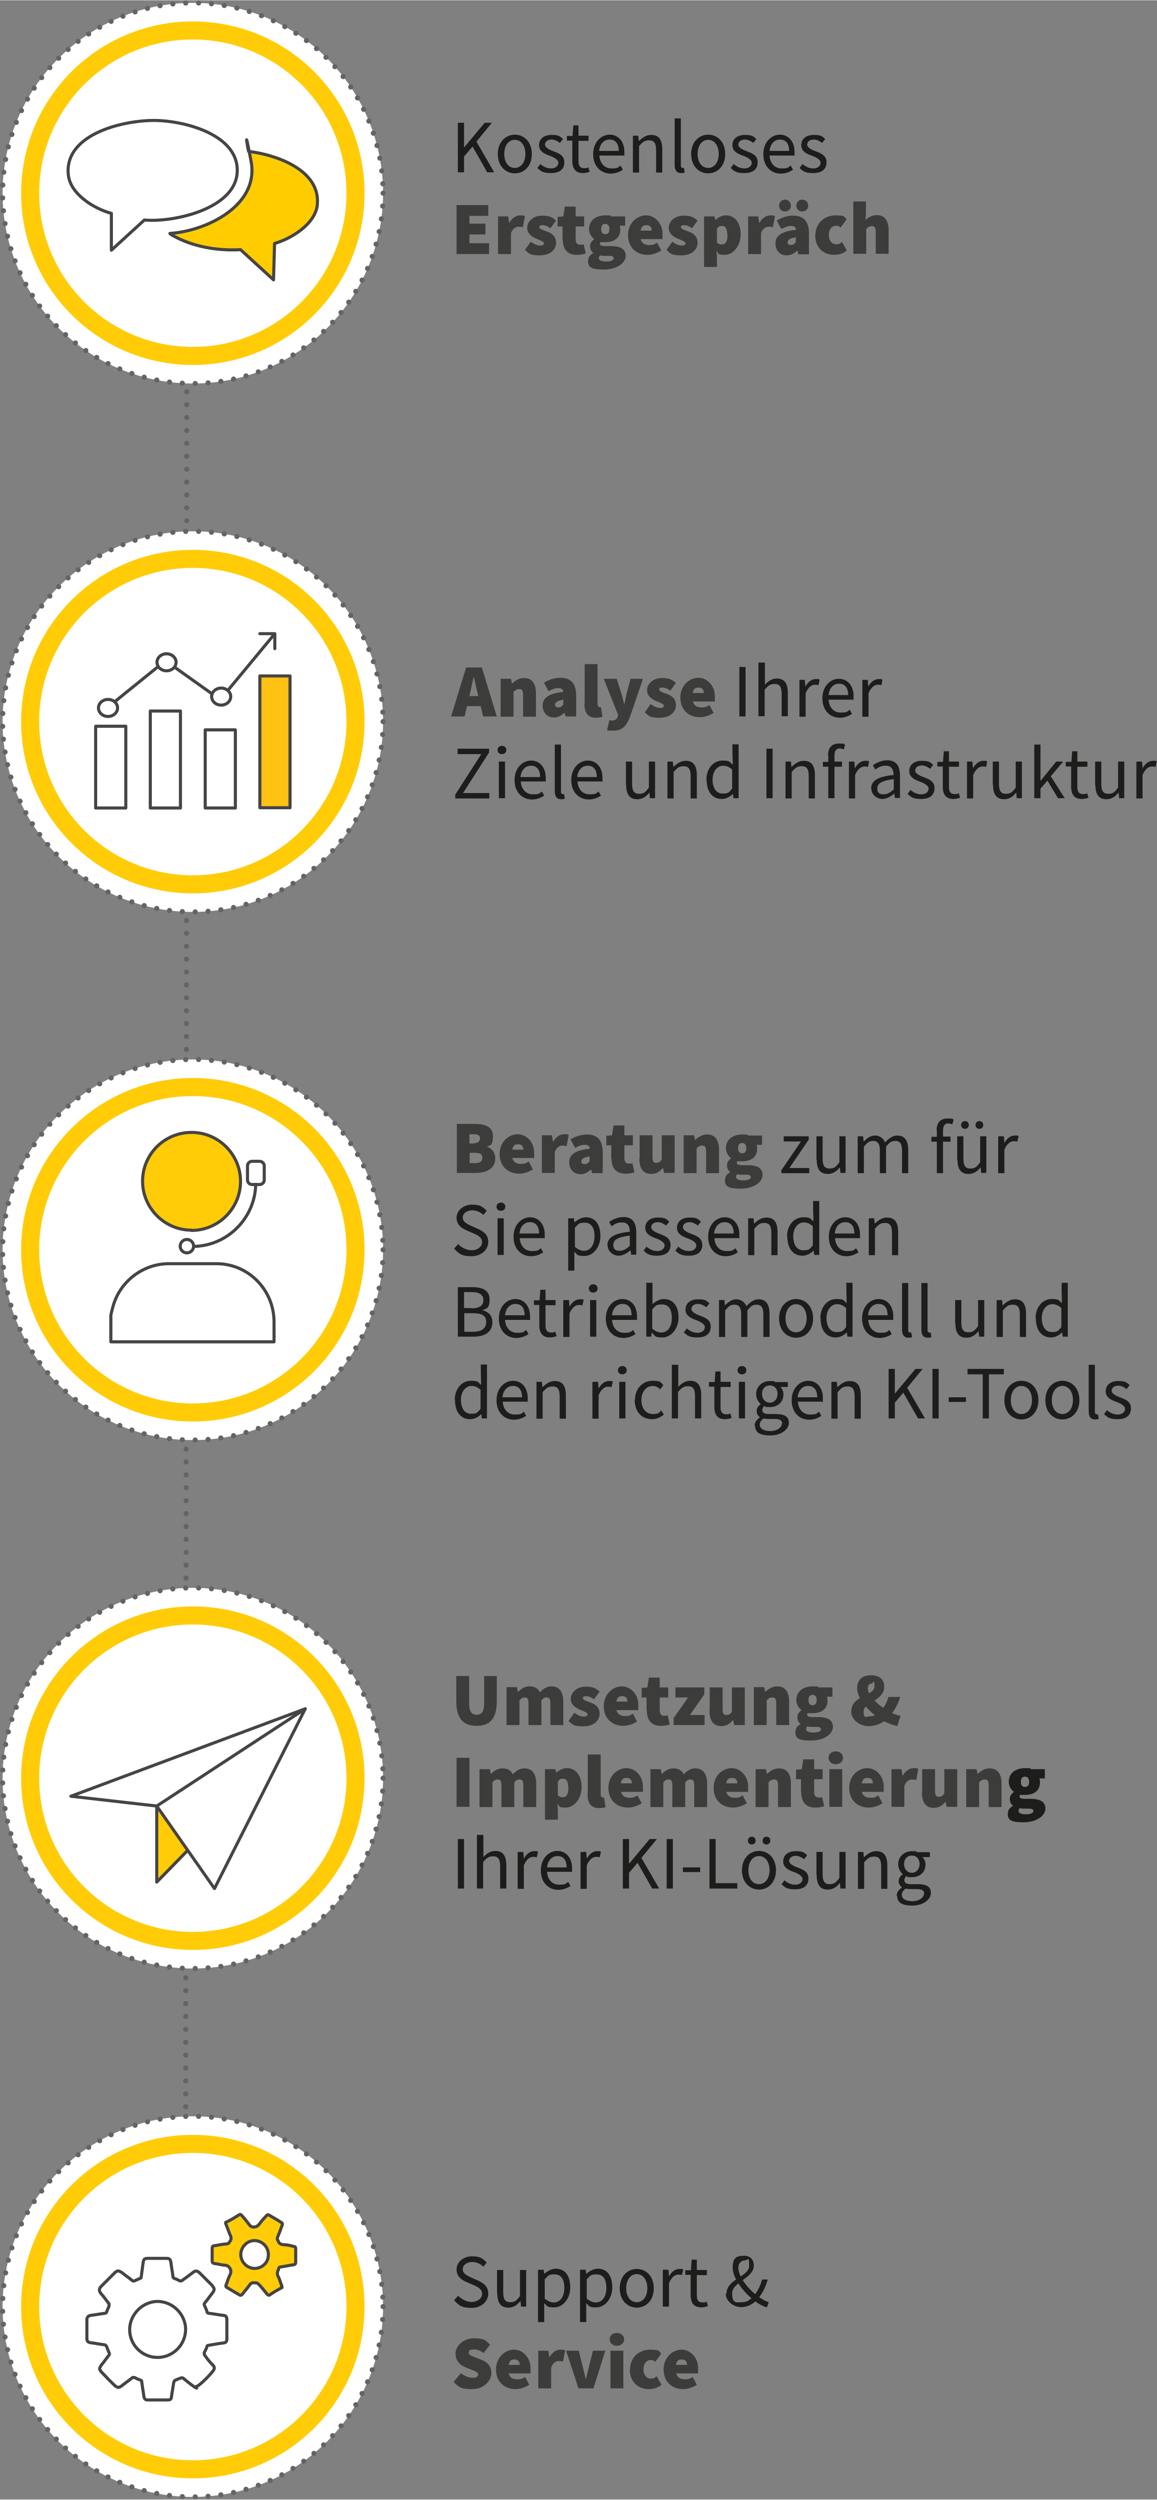 <?xml version="1.0" encoding="UTF-8"?>
<svg xmlns="http://www.w3.org/2000/svg" id="Ebene_1" width="158.3mm" height="341.9mm" version="1.1" viewBox="0 0 448.8 969.1">
  <rect x="0" y="0" width="448.8" height="969.1" fill="#808080" stroke="none"/>
  <line x1="72.5" y1="71.8" x2="72" y2="903.2" fill="none" stroke="#656464" stroke-dasharray="0 5" stroke-linecap="round" stroke-linejoin="round" stroke-width="2"></line>
  <g>
    <path d="M177.6,47.5h2.4v9.6h0l8-9.6h2.8l-6,7.3,6.9,11.9h-2.7l-5.7-10-3.3,3.9v6.1h-2.4v-19.2Z" fill="#1d1d1b"></path>
    <path d="M193.1,59.6c0-4.7,3.1-7.5,6.6-7.5s6.6,2.7,6.6,7.5-3.1,7.5-6.6,7.5-6.6-2.7-6.6-7.5ZM203.8,59.6c0-3.3-1.7-5.5-4.1-5.5s-4.1,2.2-4.1,5.5,1.7,5.4,4.1,5.4,4.1-2.2,4.1-5.4Z" fill="#1d1d1b"></path>
    <path d="M208.4,65.1l1.2-1.6c1.2,1,2.5,1.7,4.2,1.7s2.8-1,2.8-2.2-1.7-2.1-3.3-2.7c-2-.7-4.2-1.7-4.2-4.1s1.8-4,4.9-4,3.3.7,4.4,1.6l-1.2,1.5c-1-.7-2-1.3-3.2-1.3-1.8,0-2.6,1-2.6,2s1.5,1.9,3.2,2.5c2.1.8,4.3,1.6,4.3,4.3s-1.8,4.2-5.2,4.2-4-.9-5.3-2Z" fill="#1d1d1b"></path>
    <path d="M222,62.3v-7.9h-2.1v-1.8h2.2c0-.1.3-4.1.3-4.1h2v4h3.9v2h-3.9v7.9c0,1.7.6,2.7,2.2,2.7s1.2-.2,1.6-.4l.5,1.8c-.8.3-1.8.5-2.6.5-3,0-4.1-1.9-4.1-4.8Z" fill="#1d1d1b"></path>
    <path d="M230.1,59.6c0-4.6,3.1-7.5,6.4-7.5s5.7,2.6,5.7,6.7,0,1-.1,1.4h-9.6c.2,3,2,5,4.7,5s2.5-.4,3.5-1.1l.9,1.6c-1.2.8-2.8,1.5-4.7,1.5-3.8,0-6.8-2.8-6.8-7.5ZM240,58.4c0-2.9-1.3-4.4-3.5-4.4s-3.8,1.6-4.1,4.4h7.6Z" fill="#1d1d1b"></path>
    <path d="M245.6,52.5h2l.2,2.1h0c1.4-1.3,2.8-2.4,4.8-2.4,3,0,4.3,1.9,4.3,5.6v9h-2.4v-8.7c0-2.7-.8-3.8-2.7-3.8s-2.5.7-3.9,2.2v10.3h-2.4v-14.2Z" fill="#1d1d1b"></path>
    <path d="M261.7,63.8v-18h2.4v18.2c0,.7.3,1,.7,1s.3,0,.5,0l.3,1.8c-.3.1-.8.2-1.4.2-1.8,0-2.5-1.2-2.5-3.2Z" fill="#1d1d1b"></path>
    <path d="M268.1,59.6c0-4.7,3.1-7.5,6.6-7.5s6.6,2.7,6.6,7.5-3.1,7.5-6.6,7.5-6.6-2.7-6.6-7.5ZM278.8,59.6c0-3.3-1.7-5.5-4.1-5.5s-4.1,2.2-4.1,5.5,1.7,5.4,4.1,5.4,4.1-2.2,4.1-5.4Z" fill="#1d1d1b"></path>
    <path d="M283.4,65.1l1.2-1.6c1.2,1,2.5,1.7,4.2,1.7s2.8-1,2.8-2.2-1.7-2.1-3.3-2.7c-2-.7-4.2-1.7-4.2-4.1s1.8-4,4.9-4,3.3.7,4.4,1.6l-1.2,1.5c-1-.7-2-1.3-3.2-1.3-1.8,0-2.6,1-2.6,2s1.5,1.9,3.2,2.5c2.1.8,4.3,1.6,4.3,4.3s-1.8,4.2-5.2,4.2-4-.9-5.3-2Z" fill="#1d1d1b"></path>
    <path d="M296.1,59.6c0-4.6,3.1-7.5,6.4-7.5s5.7,2.6,5.7,6.7,0,1-.1,1.4h-9.6c.2,3,2,5,4.7,5s2.5-.4,3.5-1.1l.9,1.6c-1.2.8-2.8,1.5-4.7,1.5-3.8,0-6.8-2.8-6.8-7.5ZM306.1,58.4c0-2.9-1.3-4.4-3.5-4.4s-3.8,1.6-4.1,4.4h7.6Z" fill="#1d1d1b"></path>
    <path d="M310.1,65.1l1.2-1.6c1.2,1,2.5,1.7,4.2,1.7s2.8-1,2.8-2.2-1.7-2.1-3.3-2.7c-2-.7-4.2-1.7-4.2-4.1s1.8-4,4.9-4,3.3.7,4.4,1.6l-1.2,1.5c-1-.7-2-1.3-3.2-1.3-1.8,0-2.6,1-2.6,2s1.5,1.9,3.2,2.5c2.1.8,4.3,1.6,4.3,4.3s-1.8,4.2-5.2,4.2-4-.9-5.3-2Z" fill="#1d1d1b"></path>
    <path d="M177.1,79.4h12.3v4.2h-7.3v3h6.2v4.2h-6.2v3.4h7.6v4.2h-12.6v-19Z" fill="#3c3c3b"></path>
    <path d="M193,83.8h4.1l.4,2.5h.1c1.1-2,2.7-2.9,4.2-2.9s1.4.1,1.8.3l-.8,4.3c-.5-.1-1-.2-1.6-.2-1.1,0-2.3.6-3,2.5v8.1h-5v-14.6Z" fill="#3c3c3b"></path>
    <path d="M203.7,96.7l2.2-3.1c1.3,1,2.5,1.5,3.6,1.5s1.5-.3,1.5-.9-1.3-1.1-2.8-1.7c-1.7-.7-3.7-1.9-3.7-4.3s2.3-4.7,5.8-4.7,4.1,1,5.4,1.9l-2.2,3c-1.1-.8-2.1-1.2-3-1.2s-1.3.2-1.3.8,1.3,1.1,2.8,1.6c1.8.6,3.7,1.8,3.7,4.4s-2.2,4.9-6.3,4.9-4.2-.8-5.7-2Z" fill="#3c3c3b"></path>
    <path d="M218.2,92.8v-5.1h-1.9v-3.7l2.2-.2.6-3.8h4.2v3.8h3.3v3.9h-3.3v5c0,1.6.8,2.1,1.8,2.1s.9-.1,1.3-.2l.8,3.6c-.8.2-1.8.5-3.5.5-3.8,0-5.4-2.4-5.4-6Z" fill="#3c3c3b"></path>
    <path d="M228.2,100.8c0-1.2.7-2.1,2-2.8h0c-.8-.6-1.3-1.4-1.3-2.6s.6-2,1.6-2.8h0c-1.1-.8-2-2.2-2-3.9,0-3.6,3-5.3,6.3-5.3s1.6.1,2.3.4h5.4v3.6h-2.1c.1.4.2.9.2,1.5,0,3.5-2.6,4.9-5.9,4.9s-1,0-1.6-.2c-.3.3-.4.4-.4.8,0,.6.6.9,2,.9h2.2c3.7,0,5.8,1.1,5.8,3.8s-3.3,5.3-8.5,5.3-6.1-1-6.1-3.6ZM238,100c0-.8-.7-.9-2-.9h-1.1c-1.2,0-1.7,0-2.1-.2-.4.4-.5.6-.5,1.1,0,.9,1.2,1.3,2.9,1.3s2.9-.5,2.9-1.3ZM236.4,88.7c0-1.3-.6-2-1.6-2s-1.6.6-1.6,2,.6,2,1.6,2,1.6-.6,1.6-2Z" fill="#3c3c3b"></path>
    <path d="M243.6,91.1c0-4.7,3.5-7.7,7-7.7s6.4,3.2,6.4,7.1-.1,1.8-.2,2.1h-8.3c.5,1.8,1.8,2.3,3.4,2.3s1.9-.3,3-.9l1.6,3c-1.6,1.1-3.7,1.7-5.3,1.7-4.3,0-7.6-2.8-7.6-7.7ZM252.8,89.3c0-1.1-.5-2.1-2-2.1s-2,.6-2.3,2.1h4.3Z" fill="#3c3c3b"></path>
    <path d="M258.6,96.7l2.2-3.1c1.3,1,2.5,1.5,3.6,1.5s1.5-.3,1.5-.9-1.3-1.1-2.8-1.7c-1.7-.7-3.7-1.9-3.7-4.3s2.3-4.7,5.8-4.7,4.1,1,5.4,1.9l-2.2,3c-1.1-.8-2.1-1.2-3-1.2s-1.3.2-1.3.8,1.3,1.1,2.8,1.6c1.8.6,3.7,1.8,3.7,4.4s-2.2,4.9-6.3,4.9-4.2-.8-5.7-2Z" fill="#3c3c3b"></path>
    <path d="M273,83.8h4.1l.4,1.3h.1c1.1-1,2.5-1.7,4-1.7,3.5,0,5.7,2.9,5.7,7.4s-3,7.9-6.1,7.9-2.3-.5-3.3-1.5l.2,2.2v4h-5v-19.8ZM282.1,90.9c0-2.4-.7-3.4-2-3.4s-1.3.3-2,1.1v5.4c.6.5,1.2.7,1.9.7,1.2,0,2.2-.9,2.2-3.7Z" fill="#3c3c3b"></path>
    <path d="M290,83.8h4.1l.4,2.5h.1c1.1-2,2.7-2.9,4.2-2.9s1.4.1,1.8.3l-.8,4.3c-.5-.1-1-.2-1.6-.2-1.1,0-2.3.6-3,2.5v8.1h-5v-14.6Z" fill="#3c3c3b"></path>
    <path d="M300.8,94.3c0-3,2.3-4.7,8-5.3-.1-1.1-.8-1.5-2-1.5s-2.2.4-3.7,1.2l-1.8-3.3c2-1.2,4.2-1.9,6.4-1.9,3.8,0,6.1,2,6.1,6.9v8.1h-4.1l-.4-1.4h-.1c-1.2,1.1-2.5,1.8-4,1.8-2.8,0-4.4-2.1-4.4-4.5ZM302.2,79.6c0-1.3,1-2.3,2.3-2.3s2.3,1,2.3,2.3-1,2.3-2.3,2.3-2.3-1-2.3-2.3ZM308.7,93.9v-2c-2.4.4-3.2,1.1-3.2,1.9s.5,1.1,1.3,1.1,1.3-.4,1.8-1ZM308.9,79.6c0-1.3,1-2.3,2.3-2.3s2.3,1,2.3,2.3-1,2.3-2.3,2.3-2.3-1-2.3-2.3Z" fill="#3c3c3b"></path>
    <path d="M316.3,91.1c0-4.9,3.7-7.7,7.8-7.7s3.2.6,4.3,1.5l-2.3,3.2c-.6-.5-1.1-.7-1.6-.7-1.9,0-3,1.4-3,3.6s1.2,3.6,2.8,3.6,1.6-.4,2.3-.9l1.9,3.3c-1.5,1.3-3.3,1.7-4.9,1.7-4.2,0-7.4-2.8-7.4-7.7Z" fill="#3c3c3b"></path>
    <path d="M330.9,78h5v4.7l-.2,2.5c1-.9,2.4-1.9,4.4-1.9,3.2,0,4.6,2.3,4.6,6v9h-5v-8.4c0-1.9-.5-2.3-1.5-2.3s-1.5.4-2.2,1.1v9.6h-5v-20.4Z" fill="#3c3c3b"></path>
  </g>
  <g>
    <path d="M177.1,435.7h6.9c4,0,7.2,1,7.2,4.7s-.9,3.5-2.4,4.1h0c1.8.6,3.3,2,3.3,4.6,0,3.9-3.4,5.6-7.5,5.6h-7.4v-19ZM183.8,443.2c1.6,0,2.4-.8,2.4-1.9s-.8-1.6-2.4-1.6h-1.7v3.6h1.7ZM184.2,450.9c2,0,2.9-.7,2.9-2.1s-.9-1.9-2.9-1.9h-2v4h2Z" fill="#3c3c3b"></path>
    <path d="M193.8,447.4c0-4.7,3.5-7.7,7-7.7s6.4,3.2,6.4,7.1-.1,1.8-.2,2.1h-8.3c.5,1.8,1.8,2.3,3.4,2.3s1.9-.3,3-.9l1.6,3c-1.6,1.1-3.7,1.7-5.3,1.7-4.3,0-7.6-2.8-7.6-7.7ZM203,445.7c0-1.1-.5-2.1-2-2.1s-2,.6-2.3,2.1h4.3Z" fill="#3c3c3b"></path>
    <path d="M210,440.1h4.1l.4,2.5h.1c1.1-2,2.7-2.9,4.2-2.9s1.4.1,1.8.3l-.8,4.3c-.5-.1-1-.2-1.6-.2-1.1,0-2.3.6-3,2.5v8.1h-5v-14.6Z" fill="#3c3c3b"></path>
    <path d="M220.8,450.6c0-3,2.3-4.7,8-5.3-.1-1.1-.8-1.5-2-1.5s-2.2.4-3.7,1.2l-1.8-3.3c2-1.2,4.2-1.9,6.4-1.9,3.8,0,6.1,2,6.1,6.9v8.1h-4.1l-.4-1.4h-.1c-1.2,1.1-2.5,1.8-4,1.8-2.8,0-4.4-2.1-4.4-4.5ZM228.7,450.3v-2c-2.4.4-3.2,1.1-3.2,1.9s.5,1.1,1.3,1.1,1.3-.4,1.8-1Z" fill="#3c3c3b"></path>
    <path d="M237.1,449.1v-5.1h-1.9v-3.7l2.2-.2.6-3.8h4.2v3.8h3.3v3.9h-3.3v5c0,1.6.8,2.1,1.8,2.1s.9-.1,1.3-.2l.8,3.6c-.8.2-1.8.5-3.5.5-3.8,0-5.4-2.4-5.4-6Z" fill="#3c3c3b"></path>
    <path d="M248.1,449.1v-9h5v8.4c0,1.9.5,2.3,1.5,2.3s1.5-.4,2.1-1.3v-9.4h5v14.6h-4.1l-.4-1.9h-.1c-1.2,1.4-2.5,2.3-4.5,2.3-3.2,0-4.6-2.3-4.6-6Z" fill="#3c3c3b"></path>
    <path d="M265.1,440.1h4.1l.4,1.8h.1c1.2-1.1,2.6-2.1,4.6-2.1,3.2,0,4.6,2.3,4.6,6v9h-5v-8.4c0-1.9-.5-2.3-1.5-2.3s-1.5.4-2.2,1.1v9.6h-5v-14.6Z" fill="#3c3c3b"></path>
    <path d="M281.3,457.2c0-1.2.7-2.1,2-2.8h0c-.8-.6-1.3-1.4-1.3-2.6s.6-2,1.6-2.8h0c-1.1-.8-2-2.2-2-3.9,0-3.6,3-5.3,6.3-5.3s1.6.1,2.3.4h5.4v3.6h-2.1c.1.4.2.9.2,1.5,0,3.5-2.6,4.9-5.9,4.9s-1,0-1.6-.2c-.3.3-.4.4-.4.8,0,.6.6.9,2,.9h2.2c3.7,0,5.8,1.1,5.8,3.8s-3.3,5.3-8.5,5.3-6.1-1-6.1-3.6ZM291.2,456.3c0-.8-.7-.9-2-.9h-1.1c-1.2,0-1.7,0-2.1-.2-.4.4-.5.6-.5,1.1,0,.9,1.2,1.3,2.9,1.3s2.9-.5,2.9-1.3ZM289.5,445.1c0-1.3-.6-2-1.6-2s-1.6.6-1.6,2,.6,2,1.6,2,1.6-.6,1.6-2Z" fill="#3c3c3b"></path>
    <path d="M303.2,453.5l7.5-11h-6.7v-2h9.7v1.3l-7.5,11h7.7v2h-10.8v-1.3Z" fill="#1d1d1b"></path>
    <path d="M316.7,449.5v-9h2.4v8.7c0,2.7.8,3.8,2.7,3.8s2.5-.7,3.8-2.4v-10.1h2.4v14.2h-2l-.2-2.2h0c-1.3,1.6-2.7,2.6-4.7,2.6-3,0-4.3-1.9-4.3-5.6Z" fill="#1d1d1b"></path>
    <path d="M332.8,440.5h2l.2,2.1h0c1.2-1.3,2.7-2.4,4.4-2.4s3.3,1,3.9,2.7c1.5-1.6,3-2.7,4.7-2.7,2.9,0,4.3,1.9,4.3,5.6v9h-2.4v-8.7c0-2.7-.8-3.8-2.6-3.8s-2.3.7-3.6,2.2v10.3h-2.4v-8.7c0-2.7-.8-3.8-2.6-3.8s-2.2.7-3.6,2.2v10.3h-2.4v-14.2Z" fill="#1d1d1b"></path>
    <path d="M361.4,440.7h2c0-.1,5.3-.1,5.3-.1v2h-7.4v-1.8ZM363.3,438.3c0-2.9,1.3-4.7,4.2-4.7s1.7.2,2.4.5l-.5,1.8c-.5-.2-1.1-.4-1.6-.4-1.3,0-2,.9-2,2.8v16.5h-2.4v-16.5Z" fill="#1d1d1b"></path>
    <path d="M371.3,449.5v-9h2.4v8.7c0,2.7.8,3.8,2.7,3.8s2.5-.7,3.8-2.4v-10.1h2.4v14.2h-2l-.2-2.2h0c-1.3,1.6-2.7,2.6-4.7,2.6-3,0-4.3-1.9-4.3-5.6ZM372.8,436.1c0-.8.6-1.5,1.5-1.5s1.5.6,1.5,1.5-.6,1.5-1.5,1.5-1.5-.6-1.5-1.5ZM378.4,436.1c0-.8.6-1.5,1.5-1.5s1.5.6,1.5,1.5-.6,1.5-1.5,1.5-1.5-.6-1.5-1.5Z" fill="#1d1d1b"></path>
    <path d="M387.4,440.5h2l.2,2.6h0c1-1.8,2.4-2.9,4-2.9s1.1,0,1.5.3l-.5,2.1c-.5-.2-.8-.2-1.4-.2-1.2,0-2.6.9-3.6,3.3v9.1h-2.4v-14.2Z" fill="#1d1d1b"></path>
    <path d="M176.2,484l1.5-1.7c1.4,1.4,3.3,2.4,5.3,2.4s4-1.3,4-3.1-1.4-2.6-3.2-3.4l-2.8-1.2c-1.8-.8-3.9-2.1-3.9-4.9s2.6-5.1,6-5.1,4.3,1,5.7,2.4l-1.3,1.6c-1.2-1.1-2.6-1.8-4.4-1.8s-3.6,1.1-3.6,2.8,1.7,2.5,3.2,3.2l2.7,1.2c2.2,1,4,2.3,4,5.1s-2.5,5.5-6.5,5.5-5-1.1-6.7-2.9Z" fill="#1d1d1b"></path>
    <path d="M192.6,467.8c0-.9.7-1.6,1.7-1.6s1.7.6,1.7,1.6-.7,1.6-1.7,1.6-1.7-.6-1.7-1.6ZM193,472.3h2.4v14.2h-2.4v-14.2Z" fill="#1d1d1b"></path>
    <path d="M199.2,479.4c0-4.6,3.1-7.5,6.4-7.5s5.7,2.6,5.7,6.7,0,1-.1,1.4h-9.6c.2,3,2,5,4.7,5s2.5-.4,3.5-1.1l.9,1.6c-1.2.8-2.8,1.5-4.7,1.5-3.8,0-6.8-2.8-6.8-7.5ZM209.1,478.2c0-2.9-1.3-4.4-3.5-4.4s-3.8,1.6-4.1,4.4h7.6Z" fill="#1d1d1b"></path>
    <path d="M220.6,472.3h2l.2,1.6h0c1.3-1.1,2.9-2,4.5-2,3.7,0,5.6,2.9,5.6,7.3s-2.9,7.7-6.2,7.7-2.6-.6-3.9-1.6v2.5c0,0,0,4.8,0,4.8h-2.4v-20.2ZM230.6,479.2c0-3.1-1.1-5.2-3.8-5.2s-2.4.7-3.8,1.9v7.5c1.3,1.1,2.5,1.5,3.5,1.5,2.4,0,4.1-2.1,4.1-5.6Z" fill="#1d1d1b"></path>
    <path d="M235.6,482.8c0-3.1,2.7-4.7,8.7-5.3,0-1.8-.6-3.6-2.9-3.6s-3.1.8-4.2,1.5l-.9-1.7c1.3-.9,3.3-1.9,5.6-1.9,3.5,0,4.9,2.3,4.9,5.9v8.7h-2l-.2-1.7h0c-1.4,1.1-2.9,2.1-4.7,2.1s-4.2-1.5-4.2-4ZM244.3,483v-4c-4.8.6-6.4,1.7-6.4,3.6s1.1,2.3,2.5,2.3,2.5-.7,3.9-1.9Z" fill="#1d1d1b"></path>
    <path d="M249.6,484.9l1.2-1.6c1.2,1,2.5,1.7,4.2,1.7s2.8-1,2.8-2.2-1.7-2.1-3.3-2.7c-2-.7-4.2-1.7-4.2-4.1s1.8-4,4.9-4,3.3.7,4.4,1.6l-1.2,1.5c-1-.7-2-1.3-3.2-1.3-1.8,0-2.6,1-2.6,2s1.5,1.9,3.2,2.5c2.1.8,4.3,1.6,4.3,4.3s-1.8,4.2-5.2,4.2-4-.9-5.3-2Z" fill="#1d1d1b"></path>
    <path d="M261.9,484.9l1.2-1.6c1.2,1,2.5,1.7,4.2,1.7s2.8-1,2.8-2.2-1.7-2.1-3.3-2.7c-2-.7-4.2-1.7-4.2-4.1s1.8-4,4.9-4,3.3.7,4.4,1.6l-1.2,1.5c-1-.7-2-1.3-3.2-1.3-1.8,0-2.6,1-2.6,2s1.5,1.9,3.2,2.5c2.1.8,4.3,1.6,4.3,4.3s-1.8,4.2-5.2,4.2-4-.9-5.3-2Z" fill="#1d1d1b"></path>
    <path d="M274.7,479.4c0-4.6,3.1-7.5,6.4-7.5s5.7,2.6,5.7,6.7,0,1-.1,1.4h-9.6c.2,3,2,5,4.7,5s2.5-.4,3.5-1.1l.9,1.6c-1.2.8-2.8,1.5-4.7,1.5-3.8,0-6.8-2.8-6.8-7.5ZM284.6,478.2c0-2.9-1.3-4.4-3.5-4.4s-3.8,1.6-4.1,4.4h7.6Z" fill="#1d1d1b"></path>
    <path d="M290.3,472.3h2l.2,2.1h0c1.4-1.3,2.8-2.4,4.8-2.4,3,0,4.3,1.9,4.3,5.6v9h-2.4v-8.7c0-2.7-.8-3.8-2.7-3.8s-2.5.7-3.9,2.2v10.3h-2.4v-14.2Z" fill="#1d1d1b"></path>
    <path d="M305.3,479.4c0-4.6,2.9-7.5,6.2-7.5s2.7.6,4,1.6v-2.4c-.1,0-.1-5.5-.1-5.5h2.4v20.9h-2l-.2-1.7h0c-1.1,1.1-2.6,2-4.3,2-3.6,0-5.9-2.7-5.9-7.5ZM315.3,482.9v-7.5c-1.2-1.1-2.3-1.5-3.5-1.5-2.3,0-4.1,2.2-4.1,5.4s1.4,5.4,3.9,5.4,2.5-.6,3.7-1.9Z" fill="#1d1d1b"></path>
    <path d="M321.5,479.4c0-4.6,3.1-7.5,6.4-7.5s5.7,2.6,5.7,6.7,0,1-.1,1.4h-9.6c.2,3,2,5,4.7,5s2.5-.4,3.5-1.1l.9,1.6c-1.2.8-2.8,1.5-4.7,1.5-3.8,0-6.8-2.8-6.8-7.5ZM331.4,478.2c0-2.9-1.3-4.4-3.5-4.4s-3.8,1.6-4.1,4.4h7.6Z" fill="#1d1d1b"></path>
    <path d="M337.1,472.3h2l.2,2.1h0c1.4-1.3,2.8-2.4,4.8-2.4,3,0,4.3,1.9,4.3,5.6v9h-2.4v-8.7c0-2.7-.8-3.8-2.7-3.8s-2.5.7-3.9,2.2v10.3h-2.4v-14.2Z" fill="#1d1d1b"></path>
    <path d="M177.6,499h5.7c3.9,0,6.6,1.3,6.6,4.7s-1,3.6-2.8,4.2h0c2.3.6,3.9,2.1,3.9,4.7,0,3.8-3,5.6-7.3,5.6h-6.1v-19.2ZM182.9,507.2c3.3,0,4.6-1.2,4.6-3.2s-1.5-3.1-4.5-3.1h-3v6.2h2.8ZM183.4,516.3c3.3,0,5.2-1.2,5.2-3.8s-1.9-3.4-5.2-3.4h-3.3v7.2h3.3Z" fill="#1d1d1b"></path>
    <path d="M193.5,511.1c0-4.6,3.1-7.5,6.4-7.5s5.7,2.6,5.7,6.7,0,1-.1,1.4h-9.6c.2,3,2,5,4.7,5s2.5-.4,3.5-1.1l.9,1.6c-1.2.8-2.8,1.5-4.7,1.5-3.8,0-6.8-2.8-6.8-7.5ZM203.5,509.9c0-2.9-1.3-4.4-3.5-4.4s-3.8,1.6-4.1,4.4h7.6Z" fill="#1d1d1b"></path>
    <path d="M209.2,513.8v-7.9h-2.1v-1.8h2.2c0-.1.3-4.1.3-4.1h2v4h3.9v2h-3.9v7.9c0,1.7.6,2.7,2.2,2.7s1.2-.2,1.6-.4l.5,1.8c-.8.3-1.8.5-2.6.5-3,0-4.1-1.9-4.1-4.8Z" fill="#1d1d1b"></path>
    <path d="M218.7,504h2l.2,2.6h0c1-1.8,2.4-2.9,4-2.9s1.1,0,1.5.3l-.5,2.1c-.5-.2-.8-.2-1.4-.2-1.2,0-2.6.9-3.6,3.3v9.1h-2.4v-14.2Z" fill="#1d1d1b"></path>
    <path d="M228.4,499.5c0-.9.7-1.6,1.7-1.6s1.7.6,1.7,1.6-.7,1.6-1.7,1.6-1.7-.6-1.7-1.6ZM228.9,504h2.4v14.2h-2.4v-14.2Z" fill="#1d1d1b"></path>
    <path d="M235,511.1c0-4.6,3.1-7.5,6.4-7.5s5.7,2.6,5.7,6.7,0,1-.1,1.4h-9.6c.2,3,2,5,4.7,5s2.5-.4,3.5-1.1l.9,1.6c-1.2.8-2.8,1.5-4.7,1.5-3.8,0-6.8-2.8-6.8-7.5ZM245,509.9c0-2.9-1.3-4.4-3.5-4.4s-3.8,1.6-4.1,4.4h7.6Z" fill="#1d1d1b"></path>
    <path d="M252.8,516.7h0l-.2,1.5h-1.9v-20.9h2.4v8.3c1.2-1.1,2.8-2,4.4-2,3.7,0,5.7,2.9,5.7,7.2s-2.9,7.7-6.2,7.7-2.8-.7-4.1-1.8ZM260.6,510.9c0-3.1-1.1-5.2-3.8-5.2s-2.5.7-3.8,1.9v7.5c1.3,1.1,2.5,1.5,3.5,1.5,2.4,0,4.1-2.1,4.1-5.6Z" fill="#1d1d1b"></path>
    <path d="M265.2,516.6l1.2-1.6c1.2,1,2.5,1.7,4.2,1.7s2.8-1,2.8-2.2-1.7-2.1-3.3-2.7c-2-.7-4.2-1.7-4.2-4.1s1.8-4,4.9-4,3.3.7,4.4,1.6l-1.2,1.5c-1-.7-2-1.3-3.2-1.3-1.8,0-2.6,1-2.6,2s1.5,1.9,3.2,2.5c2.1.8,4.3,1.6,4.3,4.3s-1.8,4.2-5.2,4.2-4-.9-5.3-2Z" fill="#1d1d1b"></path>
    <path d="M279,504h2l.2,2.1h0c1.2-1.3,2.7-2.4,4.4-2.4s3.3,1,3.9,2.7c1.5-1.6,3-2.7,4.7-2.7,2.9,0,4.3,1.9,4.3,5.6v9h-2.4v-8.7c0-2.7-.8-3.8-2.6-3.8s-2.3.7-3.6,2.2v10.3h-2.4v-8.7c0-2.7-.8-3.8-2.6-3.8s-2.2.7-3.6,2.2v10.3h-2.4v-14.2Z" fill="#1d1d1b"></path>
    <path d="M302.2,511.1c0-4.7,3.1-7.5,6.6-7.5s6.6,2.7,6.6,7.5-3.1,7.5-6.6,7.5-6.6-2.7-6.6-7.5ZM312.9,511.1c0-3.3-1.7-5.5-4.1-5.5s-4.1,2.2-4.1,5.5,1.7,5.4,4.1,5.4,4.1-2.2,4.1-5.4Z" fill="#1d1d1b"></path>
    <path d="M318.2,511.1c0-4.6,2.9-7.5,6.2-7.5s2.7.6,4,1.6v-2.4c-.1,0-.1-5.5-.1-5.5h2.4v20.9h-2l-.2-1.7h0c-1.1,1.1-2.6,2-4.3,2-3.6,0-5.9-2.7-5.9-7.5ZM328.2,514.6v-7.5c-1.2-1.1-2.3-1.5-3.5-1.5-2.3,0-4.1,2.2-4.1,5.4s1.4,5.4,3.9,5.4,2.5-.6,3.7-1.9Z" fill="#1d1d1b"></path>
    <path d="M334.4,511.1c0-4.6,3.1-7.5,6.4-7.5s5.7,2.6,5.7,6.7,0,1-.1,1.4h-9.6c.2,3,2,5,4.7,5s2.5-.4,3.5-1.1l.9,1.6c-1.2.8-2.8,1.5-4.7,1.5-3.8,0-6.8-2.8-6.8-7.5ZM344.3,509.9c0-2.9-1.3-4.4-3.5-4.4s-3.8,1.6-4.1,4.4h7.6Z" fill="#1d1d1b"></path>
    <path d="M349.9,515.4v-18h2.4v18.2c0,.7.3,1,.7,1s.3,0,.5,0l.3,1.8c-.3.1-.8.2-1.4.2-1.8,0-2.5-1.2-2.5-3.2Z" fill="#1d1d1b"></path>
    <path d="M357.4,515.4v-18h2.4v18.2c0,.7.3,1,.7,1s.3,0,.5,0l.3,1.8c-.3.1-.8.2-1.4.2-1.8,0-2.5-1.2-2.5-3.2Z" fill="#1d1d1b"></path>
    <path d="M370.5,513v-9h2.4v8.7c0,2.7.8,3.8,2.7,3.8s2.5-.7,3.8-2.4v-10.1h2.4v14.2h-2l-.2-2.2h0c-1.3,1.6-2.7,2.6-4.7,2.6-3,0-4.3-1.9-4.3-5.6Z" fill="#1d1d1b"></path>
    <path d="M386.7,504h2l.2,2.1h0c1.4-1.3,2.8-2.4,4.8-2.4,3,0,4.3,1.9,4.3,5.6v9h-2.4v-8.7c0-2.7-.8-3.8-2.7-3.8s-2.5.7-3.9,2.2v10.3h-2.4v-14.2Z" fill="#1d1d1b"></path>
    <path d="M401.7,511.1c0-4.6,2.9-7.5,6.2-7.5s2.7.6,4,1.6v-2.4c-.1,0-.1-5.5-.1-5.5h2.4v20.9h-2l-.2-1.7h0c-1.1,1.1-2.6,2-4.3,2-3.6,0-5.9-2.7-5.9-7.5ZM411.7,514.6v-7.5c-1.2-1.1-2.3-1.5-3.5-1.5-2.3,0-4.1,2.2-4.1,5.4s1.4,5.4,3.9,5.4,2.5-.6,3.7-1.9Z" fill="#1d1d1b"></path>
    <path d="M176.4,542.8c0-4.6,2.9-7.5,6.2-7.5s2.7.6,4,1.6v-2.4c-.1,0-.1-5.5-.1-5.5h2.4v20.9h-2l-.2-1.7h0c-1.1,1.1-2.6,2-4.3,2-3.6,0-5.9-2.7-5.9-7.5ZM186.4,546.3v-7.5c-1.2-1.1-2.3-1.5-3.5-1.5-2.3,0-4.1,2.2-4.1,5.4s1.4,5.4,3.9,5.4,2.5-.6,3.7-1.9Z" fill="#1d1d1b"></path>
    <path d="M192.6,542.8c0-4.6,3.1-7.5,6.4-7.5s5.7,2.6,5.7,6.7,0,1-.1,1.4h-9.6c.2,3,2,5,4.7,5s2.5-.4,3.5-1.1l.9,1.6c-1.2.8-2.8,1.5-4.7,1.5-3.8,0-6.8-2.8-6.8-7.5ZM202.5,541.7c0-2.9-1.3-4.4-3.5-4.4s-3.8,1.6-4.1,4.4h7.6Z" fill="#1d1d1b"></path>
    <path d="M208.2,535.7h2l.2,2.1h0c1.4-1.3,2.8-2.4,4.8-2.4,3,0,4.3,1.9,4.3,5.6v9h-2.4v-8.7c0-2.7-.8-3.8-2.7-3.8s-2.5.7-3.9,2.2v10.3h-2.4v-14.2Z" fill="#1d1d1b"></path>
    <path d="M230,535.7h2l.2,2.6h0c1-1.8,2.4-2.9,4-2.9s1.1,0,1.5.3l-.5,2.1c-.5-.2-.8-.2-1.4-.2-1.2,0-2.6.9-3.6,3.3v9.1h-2.4v-14.2Z" fill="#1d1d1b"></path>
    <path d="M239.7,531.2c0-.9.7-1.6,1.7-1.6s1.7.6,1.7,1.6-.7,1.6-1.7,1.6-1.7-.6-1.7-1.6ZM240.2,535.7h2.4v14.2h-2.4v-14.2Z" fill="#1d1d1b"></path>
    <path d="M246.3,542.8c0-4.7,3.2-7.5,6.8-7.5s3.2.8,4.2,1.7l-1.2,1.6c-.8-.7-1.7-1.3-2.8-1.3-2.6,0-4.5,2.2-4.5,5.5s1.8,5.4,4.4,5.4,2.5-.6,3.3-1.4l1,1.6c-1.3,1.1-2.9,1.8-4.6,1.8-3.8,0-6.7-2.7-6.7-7.5Z" fill="#1d1d1b"></path>
    <path d="M260.7,529.1h2.4v8.6c1.2-1.3,2.7-2.4,4.6-2.4,3,0,4.3,1.9,4.3,5.6v9h-2.4v-8.7c0-2.7-.8-3.8-2.7-3.8s-2.5.7-3.9,2.2v10.3h-2.4v-20.9Z" fill="#1d1d1b"></path>
    <path d="M277.1,545.5v-7.9h-2.1v-1.8h2.2c0-.1.3-4.1.3-4.1h2v4h3.9v2h-3.9v7.9c0,1.7.6,2.7,2.2,2.7s1.2-.2,1.6-.4l.5,1.8c-.8.3-1.8.5-2.6.5-3,0-4.1-1.9-4.1-4.8Z" fill="#1d1d1b"></path>
    <path d="M286.1,531.2c0-.9.7-1.6,1.7-1.6s1.7.6,1.7,1.6-.7,1.6-1.7,1.6-1.7-.6-1.7-1.6ZM286.6,535.7h2.4v14.2h-2.4v-14.2Z" fill="#1d1d1b"></path>
    <path d="M292.7,552.7c0-1.2.8-2.4,2.1-3.2h0c-.7-.6-1.3-1.3-1.3-2.5s.8-2.1,1.6-2.6h0c-.9-.9-1.8-2.2-1.8-3.9,0-3.1,2.5-5.1,5.3-5.1s1.5.2,2,.4h5v1.9h-2.9c.7.6,1.2,1.7,1.2,2.9,0,3-2.3,4.9-5.2,4.9s-1.5-.2-2.1-.5c-.5.4-.9.9-.9,1.7s.6,1.5,2.5,1.5h2.8c3.3,0,5,1,5,3.4s-2.8,4.9-7.2,4.9-5.9-1.4-5.9-3.8ZM303.4,551.9c0-1.3-1-1.8-2.9-1.8h-2.5c-.5,0-1.2,0-1.8-.2-1,.7-1.5,1.6-1.5,2.4,0,1.5,1.5,2.5,4.1,2.5s4.5-1.4,4.5-2.9ZM301.6,540.4c0-2.1-1.3-3.3-3-3.3s-3,1.2-3,3.3,1.4,3.4,3,3.4,3-1.3,3-3.4Z" fill="#1d1d1b"></path>
    <path d="M307.1,542.8c0-4.6,3.1-7.5,6.4-7.5s5.7,2.6,5.7,6.7,0,1-.1,1.4h-9.6c.2,3,2,5,4.7,5s2.5-.4,3.5-1.1l.9,1.6c-1.2.8-2.8,1.5-4.7,1.5-3.8,0-6.8-2.8-6.8-7.5ZM317,541.7c0-2.9-1.3-4.4-3.5-4.4s-3.8,1.6-4.1,4.4h7.6Z" fill="#1d1d1b"></path>
    <path d="M322.6,535.7h2l.2,2.1h0c1.4-1.3,2.8-2.4,4.8-2.4,3,0,4.3,1.9,4.3,5.6v9h-2.4v-8.7c0-2.7-.8-3.8-2.7-3.8s-2.5.7-3.9,2.2v10.3h-2.4v-14.2Z" fill="#1d1d1b"></path>
    <path d="M344.7,530.7h2.4v9.6h0l8-9.6h2.8l-6,7.3,6.9,11.9h-2.7l-5.7-10-3.3,3.9v6.1h-2.4v-19.2Z" fill="#1d1d1b"></path>
    <path d="M361.7,530.7h2.4v19.2h-2.4v-19.2Z" fill="#1d1d1b"></path>
    <path d="M368,541.7h6.7v1.8h-6.7v-1.8Z" fill="#1d1d1b"></path>
    <path d="M381.1,532.8h-5.8v-2.1h14.1v2.1h-5.8v17.1h-2.4v-17.1Z" fill="#1d1d1b"></path>
    <path d="M389.6,542.8c0-4.7,3.1-7.5,6.6-7.5s6.6,2.7,6.6,7.5-3.1,7.5-6.6,7.5-6.6-2.7-6.6-7.5ZM400.3,542.8c0-3.3-1.7-5.5-4.1-5.5s-4.1,2.2-4.1,5.5,1.7,5.4,4.1,5.4,4.1-2.2,4.1-5.4Z" fill="#1d1d1b"></path>
    <path d="M405.5,542.8c0-4.7,3.1-7.5,6.6-7.5s6.6,2.7,6.6,7.5-3.1,7.5-6.6,7.5-6.6-2.7-6.6-7.5ZM416.2,542.8c0-3.3-1.7-5.5-4.1-5.5s-4.1,2.2-4.1,5.5,1.7,5.4,4.1,5.4,4.1-2.2,4.1-5.4Z" fill="#1d1d1b"></path>
    <path d="M422.3,547.1v-18h2.4v18.2c0,.7.3,1,.7,1s.3,0,.5,0l.3,1.8c-.3.1-.8.2-1.4.2-1.8,0-2.5-1.2-2.5-3.2Z" fill="#1d1d1b"></path>
    <path d="M428.2,548.3l1.2-1.6c1.2,1,2.5,1.7,4.2,1.7s2.8-1,2.8-2.2-1.7-2.1-3.3-2.7c-2-.7-4.2-1.7-4.2-4.1s1.8-4,4.9-4,3.3.7,4.4,1.6l-1.2,1.5c-1-.7-2-1.3-3.2-1.3-1.8,0-2.6,1-2.6,2s1.5,1.9,3.2,2.5c2.1.8,4.3,1.6,4.3,4.3s-1.8,4.2-5.2,4.2-4-.9-5.3-2Z" fill="#1d1d1b"></path>
  </g>
  <g>
    <path d="M176.2,891.8l1.5-1.7c1.4,1.4,3.3,2.4,5.3,2.4s4-1.3,4-3.1-1.4-2.6-3.2-3.4l-2.8-1.2c-1.8-.8-3.9-2.1-3.9-4.9s2.6-5.1,6-5.1,4.3,1,5.7,2.4l-1.3,1.6c-1.2-1.1-2.6-1.8-4.4-1.8s-3.6,1.1-3.6,2.8,1.7,2.5,3.2,3.2l2.7,1.2c2.2,1,4,2.3,4,5.1s-2.5,5.5-6.5,5.5-5-1.1-6.7-2.9Z" fill="#1d1d1b"></path>
    <path d="M192.8,889.1v-9h2.4v8.7c0,2.7.8,3.8,2.7,3.8s2.5-.7,3.8-2.4v-10.1h2.4v14.2h-2l-.2-2.2h0c-1.3,1.6-2.7,2.6-4.7,2.6-3,0-4.3-1.9-4.3-5.6Z" fill="#1d1d1b"></path>
    <path d="M208.9,880h2l.2,1.6h0c1.3-1.1,2.9-2,4.5-2,3.7,0,5.6,2.9,5.6,7.3s-2.9,7.7-6.2,7.7-2.6-.6-3.9-1.6v2.5c0,0,0,4.8,0,4.8h-2.4v-20.2ZM218.9,887c0-3.1-1.1-5.2-3.8-5.2s-2.4.7-3.8,1.9v7.5c1.3,1.1,2.5,1.5,3.5,1.5,2.4,0,4.1-2.1,4.1-5.6Z" fill="#1d1d1b"></path>
    <path d="M225.2,880h2l.2,1.6h0c1.3-1.1,2.9-2,4.5-2,3.7,0,5.6,2.9,5.6,7.3s-2.9,7.7-6.2,7.7-2.6-.6-3.9-1.6v2.5c0,0,0,4.8,0,4.8h-2.4v-20.2ZM235.2,887c0-3.1-1.1-5.2-3.8-5.2s-2.4.7-3.8,1.9v7.5c1.3,1.1,2.5,1.5,3.5,1.5,2.4,0,4.1-2.1,4.1-5.6Z" fill="#1d1d1b"></path>
    <path d="M240.4,887.2c0-4.7,3.1-7.5,6.6-7.5s6.6,2.7,6.6,7.5-3.1,7.5-6.6,7.5-6.6-2.7-6.6-7.5ZM251.1,887.2c0-3.3-1.7-5.5-4.1-5.5s-4.1,2.2-4.1,5.5,1.7,5.4,4.1,5.4,4.1-2.2,4.1-5.4Z" fill="#1d1d1b"></path>
    <path d="M257.3,880h2l.2,2.6h0c1-1.8,2.4-2.9,4-2.9s1.1,0,1.5.3l-.5,2.1c-.5-.2-.8-.2-1.4-.2-1.2,0-2.6.9-3.6,3.3v9.1h-2.4v-14.2Z" fill="#1d1d1b"></path>
    <path d="M267.9,889.9v-7.9h-2.1v-1.8h2.2c0-.1.3-4.1.3-4.1h2v4h3.9v2h-3.9v7.9c0,1.7.6,2.7,2.2,2.7s1.2-.2,1.6-.4l.5,1.8c-.8.3-1.8.5-2.6.5-3,0-4.1-1.9-4.1-4.8Z" fill="#1d1d1b"></path>
    <path d="M281.8,889.3c0-5.7,8.8-6.6,8.8-10.8s-.5-2.1-1.8-2.1-2.4,1.2-2.4,2.8c0,3.6,3.9,8.4,7.6,11.1,1.5,1.1,3,1.9,4.2,2.3l-.7,2c-1.5-.4-3.3-1.3-5-2.7-4.2-3.3-8.3-8.6-8.3-12.7s1.8-4.6,4.4-4.6,3.8,1.6,3.8,3.8c0,4.9-8.4,6.4-8.4,10.7s1.7,3.5,3.8,3.5,3.1-.9,4.4-2.3c1.6-1.7,2.7-3.9,3.4-6.5h2.2c-.8,2.9-2.1,5.5-4,7.7-1.6,1.8-3.7,3-6.4,3s-5.9-2.2-5.9-5.3Z" fill="#1d1d1b"></path>
    <path d="M175.9,923.6l2.9-3.5c1.3,1.1,3,1.8,4.5,1.8s2.2-.5,2.2-1.3-1-1.2-2.6-1.8l-2.4-1c-2-.8-3.8-2.5-3.8-5.3s2.9-5.9,7.1-5.9,4.6.8,6.3,2.5l-2.5,3.2c-1.3-.9-2.4-1.4-3.8-1.4s-2,.4-2,1.3,1.1,1.2,2.8,1.9l2.3.9c2.4.9,3.7,2.6,3.7,5.2s-2.7,6.1-7.4,6.1-5.2-.9-7.2-2.7Z" fill="#3c3c3b"></path>
    <path d="M192.4,918.7c0-4.7,3.5-7.7,7-7.7s6.4,3.2,6.4,7.1-.1,1.8-.2,2.1h-8.3c.5,1.8,1.8,2.3,3.4,2.3s1.9-.3,3-.9l1.6,3c-1.6,1.1-3.7,1.7-5.3,1.7-4.3,0-7.6-2.8-7.6-7.7ZM201.6,916.9c0-1.1-.5-2.1-2-2.1s-2,.6-2.3,2.1h4.3Z" fill="#3c3c3b"></path>
    <path d="M208.6,911.4h4.1l.4,2.5h.1c1.1-2,2.7-2.9,4.2-2.9s1.4.1,1.8.3l-.8,4.3c-.5-.1-1-.2-1.6-.2-1.1,0-2.3.6-3,2.5v8.1h-5v-14.6Z" fill="#3c3c3b"></path>
    <path d="M219.5,911.4h5l1.6,6.4c.4,1.5.7,3,1.1,4.6h.1c.4-1.6.7-3.1,1.1-4.6l1.6-6.4h4.8l-4.6,14.6h-5.8l-4.8-14.6Z" fill="#3c3c3b"></path>
    <path d="M236.5,907c0-1.5,1.2-2.5,2.8-2.5s2.8,1.1,2.8,2.5-1.2,2.5-2.8,2.5-2.8-1.1-2.8-2.5ZM236.8,911.4h5v14.6h-5v-14.6Z" fill="#3c3c3b"></path>
    <path d="M244.4,918.7c0-4.9,3.7-7.7,7.8-7.7s3.2.6,4.3,1.5l-2.3,3.2c-.6-.5-1.1-.7-1.6-.7-1.9,0-3,1.4-3,3.6s1.2,3.6,2.8,3.6,1.6-.4,2.3-.9l1.9,3.3c-1.5,1.3-3.3,1.7-4.9,1.7-4.2,0-7.4-2.8-7.4-7.7Z" fill="#3c3c3b"></path>
    <path d="M257.4,918.7c0-4.7,3.5-7.7,7-7.7s6.4,3.2,6.4,7.1-.1,1.8-.2,2.1h-8.3c.5,1.8,1.8,2.3,3.4,2.3s1.9-.3,3-.9l1.6,3c-1.6,1.1-3.7,1.7-5.3,1.7-4.3,0-7.6-2.8-7.6-7.7ZM266.5,916.9c0-1.1-.5-2.1-2-2.1s-2,.6-2.3,2.1h4.3Z" fill="#3c3c3b"></path>
  </g>
  <g>
    <path d="M180.8,258.7h6.1l5.8,19h-5.3l-2.2-9.3c-.5-1.8-.9-4.1-1.4-6h-.1c-.4,1.9-.9,4.2-1.3,6l-2.2,9.3h-5.2l5.8-19ZM179.1,269.8h9.3v3.9h-9.3v-3.9Z" fill="#3c3c3b"></path>
    <path d="M194.1,263.1h4.1l.4,1.8h.1c1.2-1.1,2.6-2.1,4.6-2.1,3.2,0,4.6,2.3,4.6,6v9h-5v-8.4c0-1.9-.5-2.3-1.5-2.3s-1.5.4-2.2,1.1v9.6h-5v-14.6Z" fill="#3c3c3b"></path>
    <path d="M210.5,273.5c0-3,2.3-4.7,8-5.3-.1-1.1-.8-1.5-2-1.5s-2.2.4-3.7,1.2l-1.8-3.3c2-1.2,4.2-1.9,6.4-1.9,3.8,0,6.1,2,6.1,6.9v8.1h-4.1l-.4-1.4h-.1c-1.2,1.1-2.5,1.8-4,1.8-2.8,0-4.4-2.1-4.4-4.5ZM218.5,273.2v-2c-2.4.4-3.2,1.1-3.2,1.9s.5,1.1,1.3,1.1,1.3-.4,1.8-1Z" fill="#3c3c3b"></path>
    <path d="M226.8,272.6v-15.2h5v15.4c0,1,.5,1.3.8,1.3s.3,0,.5,0l.6,3.7c-.5.2-1.3.4-2.5.4-3.4,0-4.5-2.2-4.5-5.5Z" fill="#3c3c3b"></path>
    <path d="M235.5,282.9l.9-3.8c.3,0,.6.2.9.2,1.3,0,2-.6,2.3-1.5l.2-.6-5.6-14.1h5l1.8,5.6c.4,1.3.7,2.7,1.1,4.2h.1c.3-1.4.6-2.8.9-4.2l1.5-5.6h4.8l-4.9,14.4c-1.5,4-3.1,5.7-6.7,5.7s-1.6-.1-2.2-.3Z" fill="#3c3c3b"></path>
    <path d="M250.2,276l2.2-3.1c1.3,1,2.5,1.5,3.6,1.5s1.5-.3,1.5-.9-1.3-1.1-2.8-1.7c-1.7-.7-3.7-1.9-3.7-4.3s2.3-4.7,5.8-4.7,4.1,1,5.4,1.9l-2.2,3c-1.1-.8-2.1-1.2-3-1.2s-1.3.2-1.3.8,1.3,1.1,2.8,1.6c1.8.6,3.7,1.8,3.7,4.4s-2.2,4.9-6.3,4.9-4.2-.8-5.7-2Z" fill="#3c3c3b"></path>
    <path d="M263.9,270.4c0-4.7,3.5-7.7,7-7.7s6.4,3.2,6.4,7.1-.1,1.8-.2,2.1h-8.3c.5,1.8,1.8,2.3,3.4,2.3s1.9-.3,3-.9l1.6,3c-1.6,1.1-3.7,1.7-5.3,1.7-4.3,0-7.6-2.8-7.6-7.7ZM273,268.6c0-1.1-.5-2.1-2-2.1s-2,.6-2.3,2.1h4.3Z" fill="#3c3c3b"></path>
    <path d="M286.8,258.5h2.4v19.2h-2.4v-19.2Z" fill="#1d1d1b"></path>
    <path d="M294.3,256.8h2.4v8.6c1.2-1.3,2.7-2.4,4.6-2.4,3,0,4.3,1.9,4.3,5.6v9h-2.4v-8.7c0-2.7-.8-3.8-2.7-3.8s-2.5.7-3.9,2.2v10.3h-2.4v-20.9Z" fill="#1d1d1b"></path>
    <path d="M310.2,263.5h2l.2,2.6h0c1-1.8,2.4-2.9,4-2.9s1.1,0,1.5.3l-.4,2.1c-.5-.2-.8-.2-1.4-.2-1.2,0-2.6.9-3.6,3.3v9.1h-2.4v-14.2Z" fill="#1d1d1b"></path>
    <path d="M319,270.6c0-4.6,3.1-7.5,6.4-7.5s5.7,2.6,5.7,6.7,0,1-.1,1.4h-9.6c.2,3,2,5,4.7,5s2.5-.4,3.5-1.1l.9,1.6c-1.2.8-2.8,1.5-4.7,1.5-3.8,0-6.8-2.8-6.8-7.5ZM329,269.4c0-2.9-1.3-4.4-3.5-4.4s-3.8,1.6-4.1,4.4h7.6Z" fill="#1d1d1b"></path>
    <path d="M334.6,263.5h2l.2,2.6h0c1-1.8,2.4-2.9,4-2.9s1.1,0,1.5.3l-.4,2.1c-.5-.2-.8-.2-1.4-.2-1.2,0-2.6.9-3.6,3.3v9.1h-2.4v-14.2Z" fill="#1d1d1b"></path>
    <path d="M176.6,308l10.1-15.7h-9.2v-2.1h12.2v1.5l-10.1,15.7h10.2v2.1h-13.2v-1.5Z" fill="#1d1d1b"></path>
    <path d="M193,290.7c0-.9.7-1.6,1.7-1.6s1.7.6,1.7,1.6-.7,1.6-1.7,1.6-1.7-.6-1.7-1.6ZM193.5,295.2h2.4v14.2h-2.4v-14.2Z" fill="#1d1d1b"></path>
    <path d="M199.6,302.3c0-4.6,3.1-7.5,6.4-7.5s5.7,2.6,5.7,6.7,0,1-.1,1.4h-9.6c.2,3,2,5,4.7,5s2.5-.4,3.5-1.1l.9,1.6c-1.2.8-2.8,1.5-4.7,1.5-3.8,0-6.8-2.8-6.8-7.5ZM209.5,301.2c0-2.9-1.3-4.4-3.5-4.4s-3.8,1.6-4.1,4.4h7.6Z" fill="#1d1d1b"></path>
    <path d="M215.2,306.6v-18h2.4v18.2c0,.7.3,1,.7,1s.3,0,.5,0l.3,1.8c-.3.1-.8.2-1.4.2-1.8,0-2.5-1.2-2.5-3.2Z" fill="#1d1d1b"></path>
    <path d="M221.6,302.3c0-4.6,3.1-7.5,6.4-7.5s5.7,2.6,5.7,6.7,0,1-.1,1.4h-9.6c.2,3,2,5,4.7,5s2.5-.4,3.5-1.1l.9,1.6c-1.2.8-2.8,1.5-4.7,1.5-3.8,0-6.8-2.8-6.8-7.5ZM231.5,301.2c0-2.9-1.3-4.4-3.5-4.4s-3.8,1.6-4.1,4.4h7.6Z" fill="#1d1d1b"></path>
    <path d="M242.8,304.2v-9h2.4v8.7c0,2.7.8,3.8,2.7,3.8s2.5-.7,3.8-2.4v-10.1h2.4v14.2h-2l-.2-2.2h0c-1.3,1.6-2.7,2.6-4.7,2.6-3,0-4.3-1.9-4.3-5.6Z" fill="#1d1d1b"></path>
    <path d="M259,295.2h2l.2,2.1h0c1.4-1.3,2.8-2.4,4.8-2.4,3,0,4.3,1.9,4.3,5.6v9h-2.4v-8.7c0-2.7-.8-3.8-2.7-3.8s-2.5.7-3.9,2.2v10.3h-2.4v-14.2Z" fill="#1d1d1b"></path>
    <path d="M274,302.3c0-4.6,2.9-7.5,6.2-7.5s2.7.6,4,1.6v-2.4c-.1,0-.1-5.5-.1-5.5h2.4v20.9h-2l-.2-1.7h0c-1.1,1.1-2.6,2-4.3,2-3.6,0-5.9-2.7-5.9-7.5ZM284,305.8v-7.5c-1.2-1.1-2.3-1.5-3.5-1.5-2.3,0-4.1,2.2-4.1,5.4s1.4,5.4,3.9,5.4,2.5-.6,3.7-1.9Z" fill="#1d1d1b"></path>
    <path d="M297.3,290.2h2.4v19.2h-2.4v-19.2Z" fill="#1d1d1b"></path>
    <path d="M304.8,295.2h2l.2,2.1h0c1.4-1.3,2.8-2.4,4.8-2.4,3,0,4.3,1.9,4.3,5.6v9h-2.4v-8.7c0-2.7-.8-3.8-2.7-3.8s-2.5.7-3.9,2.2v10.3h-2.4v-14.2Z" fill="#1d1d1b"></path>
    <path d="M319.3,295.3h2c0-.1,5.3-.1,5.3-.1v2h-7.4v-1.8ZM321.2,292.9c0-2.9,1.3-4.7,4.2-4.7s1.7.2,2.4.5l-.5,1.8c-.5-.2-1.1-.4-1.6-.4-1.3,0-2,.9-2,2.8v16.5h-2.4v-16.5Z" fill="#1d1d1b"></path>
    <path d="M329.4,295.2h2l.2,2.6h0c1-1.8,2.4-2.9,4-2.9s1.1,0,1.5.3l-.4,2.1c-.5-.2-.8-.2-1.4-.2-1.2,0-2.6.9-3.6,3.3v9.1h-2.4v-14.2Z" fill="#1d1d1b"></path>
    <path d="M337.9,305.7c0-3.1,2.7-4.7,8.7-5.3,0-1.8-.6-3.6-2.9-3.6s-3.1.8-4.2,1.5l-.9-1.7c1.3-.9,3.3-1.9,5.6-1.9,3.5,0,4.9,2.3,4.9,5.9v8.7h-2l-.2-1.7h0c-1.4,1.1-2.9,2.1-4.7,2.1s-4.2-1.5-4.2-4ZM346.7,306v-4c-4.8.6-6.4,1.7-6.4,3.6s1.1,2.3,2.5,2.3,2.5-.7,3.9-1.9Z" fill="#1d1d1b"></path>
    <path d="M352,307.8l1.2-1.6c1.2,1,2.5,1.7,4.2,1.7s2.8-1,2.8-2.2-1.7-2.1-3.3-2.7c-2-.7-4.2-1.7-4.2-4.1s1.8-4,4.9-4,3.3.7,4.4,1.6l-1.2,1.5c-1-.7-2-1.3-3.2-1.3-1.8,0-2.6,1-2.6,2s1.5,1.9,3.2,2.5c2.1.8,4.3,1.6,4.3,4.3s-1.8,4.2-5.2,4.2-4-.9-5.3-2Z" fill="#1d1d1b"></path>
    <path d="M365.7,305v-7.9h-2.1v-1.8h2.2c0-.1.3-4.1.3-4.1h2v4h3.9v2h-3.9v7.9c0,1.7.6,2.7,2.2,2.7s1.2-.2,1.6-.4l.5,1.8c-.8.3-1.8.5-2.6.5-3,0-4.1-1.9-4.1-4.8Z" fill="#1d1d1b"></path>
    <path d="M375.2,295.2h2l.2,2.6h0c1-1.8,2.4-2.9,4-2.9s1.1,0,1.5.3l-.4,2.1c-.5-.2-.8-.2-1.4-.2-1.2,0-2.6.9-3.6,3.3v9.1h-2.4v-14.2Z" fill="#1d1d1b"></path>
    <path d="M385.1,304.2v-9h2.4v8.7c0,2.7.8,3.8,2.7,3.8s2.5-.7,3.8-2.4v-10.1h2.4v14.2h-2l-.2-2.2h0c-1.3,1.6-2.7,2.6-4.7,2.6-3,0-4.3-1.9-4.3-5.6Z" fill="#1d1d1b"></path>
    <path d="M401.2,288.6h2.4v14.1h0l6.1-7.5h2.7l-4.8,5.7,5.4,8.5h-2.6l-4.1-6.8-2.7,3.1v3.7h-2.4v-20.9Z" fill="#1d1d1b"></path>
    <path d="M415.5,305v-7.9h-2.1v-1.8h2.2c0-.1.3-4.1.3-4.1h2v4h3.9v2h-3.9v7.9c0,1.7.6,2.7,2.2,2.7s1.2-.2,1.6-.4l.5,1.8c-.8.3-1.8.5-2.6.5-3,0-4.1-1.9-4.1-4.8Z" fill="#1d1d1b"></path>
    <path d="M424.8,304.2v-9h2.4v8.7c0,2.7.8,3.8,2.7,3.8s2.5-.7,3.8-2.4v-10.1h2.4v14.2h-2l-.2-2.2h0c-1.3,1.6-2.7,2.6-4.7,2.6-3,0-4.3-1.9-4.3-5.6Z" fill="#1d1d1b"></path>
    <path d="M441,295.2h2l.2,2.6h0c1-1.8,2.4-2.9,4-2.9s1.1,0,1.5.3l-.5,2.1c-.5-.2-.8-.2-1.4-.2-1.2,0-2.6.9-3.6,3.3v9.1h-2.4v-14.2Z" fill="#1d1d1b"></path>
  </g>
  <g>
    <path d="M177,659.6v-9.8h5v10.4c0,3.4.9,4.6,2.9,4.6s2.9-1.2,2.9-4.6v-10.4h4.9v9.8c0,6.5-2.5,9.5-7.8,9.5s-7.9-3-7.9-9.5Z" fill="#3c3c3b"></path>
    <path d="M196.4,654.1h4.1l.4,1.8h.1c1.2-1.1,2.4-2.1,4.4-2.1s3.3.8,4,2.3c1.2-1.2,2.5-2.3,4.5-2.3,3.2,0,4.6,2.3,4.6,6v9h-5v-8.4c0-1.9-.5-2.3-1.5-2.3s-1.3.4-2,1.1v9.6h-5v-8.4c0-1.9-.5-2.3-1.5-2.3s-1.3.4-2,1.1v9.6h-5v-14.6Z" fill="#3c3c3b"></path>
    <path d="M220.6,667.1l2.2-3.1c1.3,1,2.5,1.5,3.6,1.5s1.5-.3,1.5-.9-1.3-1.1-2.8-1.7c-1.7-.7-3.7-1.9-3.7-4.3s2.3-4.7,5.8-4.7,4.1,1,5.4,1.9l-2.2,3c-1.1-.8-2.1-1.2-3-1.2s-1.3.2-1.3.8,1.3,1.1,2.8,1.6c1.8.6,3.7,1.8,3.7,4.4s-2.2,4.9-6.3,4.9-4.2-.8-5.7-2Z" fill="#3c3c3b"></path>
    <path d="M234.2,661.5c0-4.7,3.5-7.7,7-7.7s6.4,3.2,6.4,7.1-.1,1.8-.2,2.1h-8.3c.5,1.8,1.8,2.3,3.4,2.3s1.9-.3,3-.9l1.6,3c-1.6,1.1-3.7,1.7-5.3,1.7-4.3,0-7.6-2.8-7.6-7.7ZM243.4,659.7c0-1.1-.5-2.1-2-2.1s-2,.6-2.3,2.1h4.3Z" fill="#3c3c3b"></path>
    <path d="M250.8,663.2v-5.1h-1.9v-3.7l2.2-.2.6-3.8h4.2v3.8h3.3v3.9h-3.3v5c0,1.6.8,2.1,1.8,2.1s.9-.1,1.3-.2l.8,3.6c-.8.2-1.8.5-3.5.5-3.8,0-5.4-2.4-5.4-6Z" fill="#3c3c3b"></path>
    <path d="M261.3,666.1l5.6-8h-4.9v-3.9h11.2v2.7l-5.6,8h5.7v3.9h-12v-2.7Z" fill="#3c3c3b"></path>
    <path d="M275.3,663.2v-9h5v8.4c0,1.9.5,2.3,1.5,2.3s1.5-.4,2.1-1.3v-9.4h5v14.6h-4.1l-.4-1.9h-.1c-1.2,1.4-2.5,2.3-4.5,2.3-3.2,0-4.6-2.3-4.6-6Z" fill="#3c3c3b"></path>
    <path d="M292.3,654.1h4.1l.4,1.8h.1c1.2-1.1,2.6-2.1,4.6-2.1,3.2,0,4.6,2.3,4.6,6v9h-5v-8.4c0-1.9-.5-2.3-1.5-2.3s-1.5.4-2.2,1.1v9.6h-5v-14.6Z" fill="#3c3c3b"></path>
    <path d="M308.6,671.2c0-1.2.7-2.1,2-2.8h0c-.8-.6-1.3-1.4-1.3-2.6s.6-2,1.6-2.8h0c-1.1-.8-2-2.2-2-3.9,0-3.6,3-5.3,6.3-5.3s1.6.1,2.3.4h5.4v3.6h-2.1c.1.4.2.9.2,1.5,0,3.5-2.6,4.9-5.9,4.9s-1,0-1.6-.2c-.3.3-.4.4-.4.8,0,.6.6.9,2,.9h2.2c3.7,0,5.8,1.1,5.8,3.8s-3.3,5.3-8.5,5.3-6.1-1-6.1-3.6ZM318.4,670.4c0-.8-.7-.9-2-.9h-1.1c-1.2,0-1.7,0-2.1-.2-.4.4-.5.6-.5,1.1,0,.9,1.2,1.3,2.9,1.3s2.9-.5,2.9-1.3ZM316.8,659.1c0-1.3-.6-2-1.6-2s-1.6.6-1.6,2,.6,2,1.6,2,1.6-.6,1.6-2Z" fill="#3c3c3b"></path>
    <path d="M330.2,663.6c0-6.4,9-6.1,9-9.7s-.4-1.2-1.1-1.2-1.5.6-1.5,1.9c0,2.8,4.2,6.7,8.2,8.9,1.6.9,3.2,1.5,4.5,1.7l-1.2,4c-2-.4-4.2-1.3-6.3-2.5-5-3.1-9.3-8.3-9.3-12s2.1-5.2,5.5-5.2,5,1.8,5,4.5c0,5.2-8,6.2-8,9.4s.9,2,2.5,2,2.6-.7,3.8-1.8c1.5-1.4,2.7-3.3,3.3-5.7h4.6c-.9,2.9-2.3,5.5-4.5,7.9-1.9,2-4.5,3.4-7.9,3.4s-6.6-2.6-6.6-5.5Z" fill="#3c3c3b"></path>
    <path d="M177.1,681.5h5v19h-5v-19Z" fill="#3c3c3b"></path>
    <path d="M185.9,685.9h4.1l.4,1.8h.1c1.2-1.1,2.4-2.1,4.4-2.1s3.3.8,4,2.3c1.2-1.2,2.5-2.3,4.5-2.3,3.2,0,4.6,2.3,4.6,6v9h-5v-8.4c0-1.9-.5-2.3-1.5-2.3s-1.3.4-2,1.1v9.6h-5v-8.4c0-1.9-.5-2.3-1.5-2.3s-1.3.4-2,1.1v9.6h-5v-14.6Z" fill="#3c3c3b"></path>
    <path d="M211.3,685.9h4.1l.4,1.3h.1c1.1-1,2.5-1.7,4-1.7,3.5,0,5.7,2.9,5.7,7.4s-3,7.9-6.1,7.9-2.3-.5-3.3-1.5l.2,2.2v4h-5v-19.8ZM220.4,693c0-2.4-.7-3.4-2-3.4s-1.3.3-2,1.1v5.4c.6.5,1.2.7,1.9.7,1.2,0,2.2-.9,2.2-3.7Z" fill="#3c3c3b"></path>
    <path d="M228,695.4v-15.2h5v15.4c0,1,.5,1.3.8,1.3s.3,0,.5,0l.6,3.7c-.5.2-1.3.4-2.5.4-3.4,0-4.5-2.2-4.5-5.5Z" fill="#3c3c3b"></path>
    <path d="M236,693.2c0-4.7,3.5-7.7,7-7.7s6.4,3.2,6.4,7.1-.1,1.8-.2,2.1h-8.3c.5,1.8,1.8,2.3,3.4,2.3s1.9-.3,3-.9l1.6,3c-1.6,1.1-3.7,1.7-5.3,1.7-4.3,0-7.6-2.8-7.6-7.7ZM245.1,691.4c0-1.1-.5-2.1-2-2.1s-2,.6-2.3,2.1h4.3Z" fill="#3c3c3b"></path>
    <path d="M252.2,685.9h4.1l.4,1.8h.1c1.2-1.1,2.4-2.1,4.4-2.1s3.3.8,4,2.3c1.2-1.2,2.5-2.3,4.5-2.3,3.2,0,4.6,2.3,4.6,6v9h-5v-8.4c0-1.9-.5-2.3-1.5-2.3s-1.3.4-2,1.1v9.6h-5v-8.4c0-1.9-.5-2.3-1.5-2.3s-1.3.4-2,1.1v9.6h-5v-14.6Z" fill="#3c3c3b"></path>
    <path d="M276.8,693.2c0-4.7,3.5-7.7,7-7.7s6.4,3.2,6.4,7.1-.1,1.8-.2,2.1h-8.3c.5,1.8,1.8,2.3,3.4,2.3s1.9-.3,3-.9l1.6,3c-1.6,1.1-3.7,1.7-5.3,1.7-4.3,0-7.6-2.8-7.6-7.7ZM286,691.4c0-1.1-.5-2.1-2-2.1s-2,.6-2.3,2.1h4.3Z" fill="#3c3c3b"></path>
    <path d="M293,685.9h4.1l.4,1.8h.1c1.2-1.1,2.6-2.1,4.6-2.1,3.2,0,4.6,2.3,4.6,6v9h-5v-8.4c0-1.9-.5-2.3-1.5-2.3s-1.5.4-2.2,1.1v9.6h-5v-14.6Z" fill="#3c3c3b"></path>
    <path d="M310.7,694.9v-5.1h-1.9v-3.7l2.2-.2.6-3.8h4.2v3.8h3.3v3.9h-3.3v5c0,1.6.8,2.1,1.8,2.1s.9-.1,1.3-.2l.8,3.6c-.8.2-1.8.5-3.5.5-3.8,0-5.4-2.4-5.4-6Z" fill="#3c3c3b"></path>
    <path d="M321.4,681.5c0-1.5,1.2-2.5,2.8-2.5s2.8,1.1,2.8,2.5-1.2,2.5-2.8,2.5-2.8-1.1-2.8-2.5ZM321.7,685.9h5v14.6h-5v-14.6Z" fill="#3c3c3b"></path>
    <path d="M329.4,693.2c0-4.7,3.5-7.7,7-7.7s6.4,3.2,6.4,7.1-.1,1.8-.2,2.1h-8.3c.5,1.8,1.8,2.3,3.4,2.3s1.9-.3,3-.9l1.6,3c-1.6,1.1-3.7,1.7-5.3,1.7-4.3,0-7.6-2.8-7.6-7.7ZM338.6,691.4c0-1.1-.5-2.1-2-2.1s-2,.6-2.3,2.1h4.3Z" fill="#3c3c3b"></path>
    <path d="M345.6,685.9h4.1l.4,2.5h.1c1.1-2,2.7-2.9,4.2-2.9s1.4.1,1.8.3l-.8,4.3c-.5-.1-1-.2-1.6-.2-1.1,0-2.3.6-3,2.5v8.1h-5v-14.6Z" fill="#3c3c3b"></path>
    <path d="M357.7,694.9v-9h5v8.4c0,1.9.5,2.3,1.5,2.3s1.5-.4,2.1-1.3v-9.4h5v14.6h-4.1l-.4-1.9h-.1c-1.2,1.4-2.5,2.3-4.5,2.3-3.2,0-4.6-2.3-4.6-6Z" fill="#3c3c3b"></path>
    <path d="M374.7,685.9h4.1l.4,1.8h.1c1.2-1.1,2.6-2.1,4.6-2.1,3.2,0,4.6,2.3,4.6,6v9h-5v-8.4c0-1.9-.5-2.3-1.5-2.3s-1.5.4-2.2,1.1v9.6h-5v-14.6Z" fill="#3c3c3b"></path>
    <path d="M391,702.9c0-1.2.7-2.1,2-2.8h0c-.8-.6-1.3-1.4-1.3-2.6s.6-2,1.6-2.8h0c-1.1-.8-2-2.2-2-3.9,0-3.6,3-5.3,6.3-5.3s1.6.1,2.3.4h5.4v3.6h-2.1c.1.4.2.9.2,1.5,0,3.5-2.6,4.9-5.9,4.9s-1,0-1.6-.2c-.3.3-.4.4-.4.8,0,.6.6.9,2,.9h2.2c3.7,0,5.8,1.1,5.8,3.8s-3.3,5.3-8.5,5.3-6.1-1-6.1-3.6ZM400.8,702.1c0-.8-.7-.9-2-.9h-1.1c-1.2,0-1.7,0-2.1-.2-.4.4-.5.6-.5,1.1,0,.9,1.2,1.3,2.9,1.3s2.9-.5,2.9-1.3ZM399.2,690.8c0-1.3-.6-2-1.6-2s-1.6.6-1.6,2,.6,2,1.6,2,1.6-.6,1.6-2Z" fill="#1d1d1b"></path>
    <path d="M177.6,713h2.4v19.2h-2.4v-19.2Z" fill="#1d1d1b"></path>
    <path d="M185.1,711.4h2.4v8.6c1.2-1.3,2.7-2.4,4.6-2.4,3,0,4.3,1.9,4.3,5.6v9h-2.4v-8.7c0-2.7-.8-3.8-2.7-3.8s-2.5.7-3.9,2.2v10.3h-2.4v-20.9Z" fill="#1d1d1b"></path>
    <path d="M201,718h2l.2,2.6h0c1-1.8,2.4-2.9,4-2.9s1.1,0,1.5.3l-.5,2.1c-.5-.2-.8-.2-1.4-.2-1.2,0-2.6.9-3.6,3.3v9.1h-2.4v-14.2Z" fill="#1d1d1b"></path>
    <path d="M209.8,725.1c0-4.6,3.1-7.5,6.4-7.5s5.7,2.6,5.7,6.7,0,1-.1,1.4h-9.6c.2,3,2,5,4.7,5s2.5-.4,3.5-1.1l.9,1.6c-1.2.8-2.8,1.5-4.7,1.5-3.8,0-6.8-2.8-6.8-7.5ZM219.8,724c0-2.9-1.3-4.4-3.5-4.4s-3.8,1.6-4.1,4.4h7.6Z" fill="#1d1d1b"></path>
    <path d="M225.4,718h2l.2,2.6h0c1-1.8,2.4-2.9,4-2.9s1.1,0,1.5.3l-.5,2.1c-.5-.2-.8-.2-1.4-.2-1.2,0-2.6.9-3.6,3.3v9.1h-2.4v-14.2Z" fill="#1d1d1b"></path>
    <path d="M241.6,713h2.4v9.6h0l8-9.6h2.8l-6,7.3,6.9,11.9h-2.7l-5.7-10-3.3,3.9v6.1h-2.4v-19.2Z" fill="#1d1d1b"></path>
    <path d="M258.6,713h2.4v19.2h-2.4v-19.2Z" fill="#1d1d1b"></path>
    <path d="M264.9,724h6.7v1.8h-6.7v-1.8Z" fill="#1d1d1b"></path>
    <path d="M275.2,713h2.4v17.1h8.4v2.1h-10.8v-19.2Z" fill="#1d1d1b"></path>
    <path d="M287.8,725.1c0-4.7,3.1-7.5,6.6-7.5s6.6,2.7,6.6,7.5-3.1,7.5-6.6,7.5-6.6-2.7-6.6-7.5ZM290.1,713.6c0-.8.6-1.5,1.5-1.5s1.5.6,1.5,1.5-.6,1.5-1.5,1.5-1.5-.6-1.5-1.5ZM298.5,725.1c0-3.3-1.7-5.5-4.1-5.5s-4.1,2.2-4.1,5.5,1.7,5.4,4.1,5.4,4.1-2.2,4.1-5.4ZM295.8,713.6c0-.8.6-1.5,1.5-1.5s1.5.6,1.5,1.5-.6,1.5-1.5,1.5-1.5-.6-1.5-1.5Z" fill="#1d1d1b"></path>
    <path d="M303.1,730.6l1.2-1.6c1.2,1,2.5,1.7,4.2,1.7s2.8-1,2.8-2.2-1.7-2.1-3.3-2.7c-2-.7-4.2-1.7-4.2-4.1s1.8-4,4.9-4,3.3.7,4.4,1.6l-1.2,1.5c-1-.7-2-1.3-3.2-1.3-1.8,0-2.6,1-2.6,2s1.5,1.9,3.2,2.5c2.1.8,4.3,1.6,4.3,4.3s-1.8,4.2-5.2,4.2-4-.9-5.3-2Z" fill="#1d1d1b"></path>
    <path d="M316.7,727v-9h2.4v8.7c0,2.7.8,3.8,2.7,3.8s2.5-.7,3.8-2.4v-10.1h2.4v14.2h-2l-.2-2.2h0c-1.3,1.6-2.7,2.6-4.7,2.6-3,0-4.3-1.9-4.3-5.6Z" fill="#1d1d1b"></path>
    <path d="M332.9,718h2l.2,2.1h0c1.4-1.3,2.8-2.4,4.8-2.4,3,0,4.3,1.9,4.3,5.6v9h-2.4v-8.7c0-2.7-.8-3.8-2.7-3.8s-2.5.7-3.9,2.2v10.3h-2.4v-14.2Z" fill="#1d1d1b"></path>
    <path d="M347.8,735c0-1.2.8-2.4,2.1-3.2h0c-.7-.6-1.3-1.3-1.3-2.5s.8-2.1,1.6-2.6h0c-.9-.9-1.8-2.2-1.8-3.9,0-3.1,2.5-5.1,5.3-5.1s1.5.2,2,.4h5v1.9h-2.9c.7.6,1.2,1.7,1.2,2.9,0,3-2.3,4.9-5.2,4.9s-1.5-.2-2.1-.5c-.5.4-.9.9-.9,1.7s.6,1.5,2.5,1.5h2.8c3.3,0,5,1,5,3.4s-2.8,4.9-7.2,4.9-5.9-1.4-5.9-3.8ZM358.5,734.2c0-1.3-1-1.8-2.9-1.8h-2.5c-.5,0-1.2,0-1.8-.2-1,.7-1.5,1.6-1.5,2.4,0,1.5,1.5,2.5,4.1,2.5s4.5-1.4,4.5-2.9ZM356.7,722.7c0-2.1-1.3-3.3-3-3.3s-3,1.2-3,3.3,1.4,3.4,3,3.4,3-1.3,3-3.4Z" fill="#1d1d1b"></path>
  </g>
  <g>
    <g>
      <circle cx="74.8" cy="689.4" r="73.8" fill="#fff" stroke="#656464" stroke-dasharray="0 5" stroke-linecap="round" stroke-linejoin="round" stroke-width="2"></circle>
      <circle cx="74.8" cy="689.4" r="63.1" fill="#fff" stroke="#ffcc07" stroke-linecap="round" stroke-linejoin="round" stroke-width="7"></circle>
    </g>
    <g>
      <polygon points="60.8 700.9 60.8 729.7 72.7 717.5 60.8 700.9" fill="#ffcc07"></polygon>
      <polygon points="83.2 732.2 118.4 662.5 60.8 700.2 83.2 732.2" fill="none" stroke="#454545" stroke-linecap="round" stroke-linejoin="round" stroke-width="1.2"></polygon>
      <polyline points="118.4 662.5 27.5 696.4 60.8 700.2 60.8 729.7 72.7 717.5" fill="none" stroke="#454545" stroke-linecap="round" stroke-linejoin="round" stroke-width="1.2"></polyline>
    </g>
  </g>
  <g>
    <g>
      <circle cx="74.8" cy="279.7" r="73.8" fill="#fff" stroke="#656464" stroke-dasharray="0 5" stroke-linecap="round" stroke-linejoin="round" stroke-width="2"></circle>
      <circle cx="74.8" cy="279.7" r="63.1" fill="#fff" stroke="#ffcc07" stroke-linecap="round" stroke-linejoin="round" stroke-width="7"></circle>
    </g>
    <g>
      <line x1="106.6" y1="251.4" x2="106.6" y2="246" fill="none" stroke="#454545" stroke-linecap="round" stroke-linejoin="round" stroke-width="1.2"></line>
      <g>
        <rect x="37.1" y="281.5" width="11.7" height="31.7" fill="none" stroke="#454545" stroke-linejoin="round" stroke-width="1.2"></rect>
        <rect x="58.3" y="275.6" width="11.7" height="37.6" fill="none" stroke="#454545" stroke-linejoin="round" stroke-width="1.2"></rect>
        <rect x="79.6" y="282.9" width="11.7" height="30.3" fill="none" stroke="#454545" stroke-linejoin="round" stroke-width="1.2"></rect>
        <rect x="100.8" y="262" width="11.7" height="51.1" fill="#fdc212" stroke="#454545" stroke-linejoin="round" stroke-width="1.2"></rect>
        <line x1="60.8" y1="258.8" x2="44.6" y2="271.9" fill="none" stroke="#454545" stroke-linecap="round" stroke-linejoin="round" stroke-width="1.2"></line>
        <line x1="82.2" y1="268.9" x2="68" y2="258.8" fill="none" stroke="#454545" stroke-linecap="round" stroke-linejoin="round" stroke-width="1.2"></line>
        <polyline points="100.8 245.6 106.6 245.6 88.8 267.1" fill="none" stroke="#454545" stroke-linecap="round" stroke-linejoin="round" stroke-width="1.2"></polyline>
        <ellipse cx="64.6" cy="256.7" rx="3.7" ry="3.3" fill="none" stroke="#454545" stroke-linecap="round" stroke-linejoin="round" stroke-width="1.2"></ellipse>
        <ellipse cx="41.9" cy="274.4" rx="3.7" ry="3.3" fill="none" stroke="#454545" stroke-linecap="round" stroke-linejoin="round" stroke-width="1.2"></ellipse>
        <ellipse cx="85.8" cy="270" rx="3.7" ry="3.3" fill="none" stroke="#454545" stroke-linecap="round" stroke-linejoin="round" stroke-width="1.2"></ellipse>
      </g>
    </g>
  </g>
  <g>
    <circle cx="74.8" cy="484.5" r="73.8" fill="#fff" stroke="#656464" stroke-dasharray="0 5" stroke-linecap="round" stroke-linejoin="round" stroke-width="2"></circle>
    <circle cx="74.8" cy="484.5" r="63.1" fill="#fff" stroke="#ffcc07" stroke-linecap="round" stroke-linejoin="round" stroke-width="7"></circle>
    <g>
      <path d="M43,509.9c.2-1.1.5-2.2.8-3.3,2.6-9.7,11.5-16.6,21.5-16.7,6.2,0,12.5,0,18.7,0,12.3,0,22.2,10.1,22.3,22.4,0,2.6,0,5.3,0,7.9h-63.3c0-3.5,0-6.9,0-10.3Z" fill="none" stroke="#454545" stroke-linejoin="round" stroke-width="1.2"></path>
      <path d="M90.8,436.7" fill="none" stroke="#454545" stroke-linejoin="round" stroke-width="1.2"></path>
      <path d="M74.3,476.9c-10.5,0-19-8.6-19-19,0-10.5,8.6-19,19.1-18.9,10.4,0,18.9,8.6,18.9,19s-8.5,19-19,19Z" fill="#ffcc07" stroke="#454545" stroke-linejoin="round" stroke-width="1.2"></path>
      <path d="M96,431.1" fill="none" stroke="#454545" stroke-linejoin="round" stroke-width="1.2"></path>
      <path d="M99.2,458.6c0,13.5-11,24.6-24.5,24.6" fill="none" stroke="#454545" stroke-linejoin="round" stroke-width="1.2"></path>
      <path d="M100.7,459.2h-2.9c-1,0-1.8-.8-1.8-1.8v-5.4c0-1,.8-1.8,1.8-1.8h2.9c1,0,1.8.8,1.8,1.8v5.4c0,1-.8,1.8-1.8,1.8Z" fill="none" stroke="#454545" stroke-linejoin="round" stroke-width="1.2"></path>
      <circle cx="72.5" cy="483.1" r="2.6" fill="none" stroke="#454545" stroke-linejoin="round" stroke-width="1.2"></circle>
    </g>
  </g>
  <g>
    <g>
      <circle cx="74.8" cy="74.8" r="73.8" fill="#fff" stroke="#656464" stroke-dasharray="0 5" stroke-linecap="round" stroke-linejoin="round" stroke-width="2"></circle>
      <circle cx="74.8" cy="74.8" r="63.1" fill="#fff" stroke="#ffcc07" stroke-linecap="round" stroke-linejoin="round" stroke-width="7"></circle>
    </g>
    <g id="BjRQRf">
      <g>
        <path d="M43.1,82.6c-6.6-1.8-15.8-7.4-16.6-14.9-1.7-16,21.8-21.3,33.8-21.1s32.6,5.8,31.7,20.2c-.9,14.2-24.8,19.4-36,18.4l-12.8,11.7v-14.3Z" fill="none" stroke="#454545" stroke-linecap="round" stroke-linejoin="round" stroke-width="1.2"></path>
        <path d="M106.5,94.4l-.4,14-12.8-11.7c-8.9.5-18.5-1.1-26.3-5.5-.3-.2-1-.5-1.1-.8,14.1-.9,34.7-10.8,31.5-27.9s-1-2.7-.9-3.9c10.7,1.3,27.8,7.2,26.6,20.6-.7,7.5-10,13.2-16.6,15.1Z" fill="#fc0" stroke="#454545" stroke-linecap="round" stroke-linejoin="round" stroke-width="1.2"></path>
      </g>
    </g>
  </g>
  <g>
    <g>
      <circle cx="74.8" cy="894.3" r="73.8" fill="#fff" stroke="#656464" stroke-dasharray="0 5" stroke-linecap="round" stroke-linejoin="round" stroke-width="2"></circle>
      <circle cx="74.8" cy="894.3" r="63.1" fill="#fff" stroke="#ffcc07" stroke-linecap="round" stroke-linejoin="round" stroke-width="7"></circle>
    </g>
    <g id="Ebene_11">
      <path d="M76.3,925.9c-.5-.2-.8-.3-1.1-.6-1.4-1-2.8-2.1-4.2-3.3-.2,0-.6-.2-.8,0-.8.2-1.6.6-2.3.9-.2,0-.3.5-.5.7-.3,1.9-.6,3.8-.9,5.7,0,.9-.5,1.2-1.4,1.2h-7.9c-.9,0-1.2-.5-1.4-1.4-.2-1.8-.6-3.7-.8-5.5,0-.5-.2-.8-.8-.9-.6-.2-1.2-.5-1.8-.8-.5-.2-.8-.2-1.1,0-1.2,1-2.6,1.9-3.9,3-1.2.9-1.7,1-2.9,0-1.8-1.7-3.5-3.5-5.2-5.3-.9-1-.8-1.4,0-2.6,1-1.2,2-2.7,3-3.9.1-.2.2-.6.1-.7-.3-.8-.7-1.6-1-2.5-.2-.5-.5-.7-.9-.8-1.8-.2-3.6-.6-5.4-.8-1-.2-1.4-.6-1.4-1.6v-7.3c0-1,.5-1.5,1.5-1.7,1.8-.2,3.7-.6,5.5-.8.3,0,.6-.2.7-.6.2-.8.7-1.5.9-2.3v-.8c-1-1.2-1.9-2.6-3-3.8-.9-1.1-1.1-1.9,0-3l5.2-5.2c1-1,1.6-.9,2.9,0,1.2,1,2.6,1.9,3.9,3,.3.2.6.3.9.1.7-.3,1.4-.6,2-.9.5-.1.6-.3.6-.8.2-1.7.5-3.5.7-5.2.2-1.6.6-1.8,2.1-1.8h6.9c1.2,0,1.6.3,1.8,1.6.2,1.8.6,3.7.8,5.5,0,.3.2.6.6.7.7.2,1.4.6,2,.9.3.1.6.1.9-.1,1.4-1,2.8-2,4.2-3.1,1-.8,1.6-.8,2.6.1,1.5,1.5,3,3,4.6,4.6l.2.2c1.1,1.4,1.2,1.7,0,3.3-.9,1.1-1.8,2.5-2.8,3.6-.2.3-.3.7,0,1.1.3.8.7,1.5.9,2.3,0,.3.3.6.8.6,1.8.2,3.7.6,5.5.8,1,0,1.4.6,1.4,1.6v7.6c0,.9-.3,1.4-1.4,1.5-1.8.2-3.7.6-5.6.9-.5,0-.7.2-.8.7-.2.7-.6,1.4-.9,2-.2.3,0,.7,0,1,1,1.4,2,2.8,3.3,4,.7.8.7,1.4,0,2.3-1.6,2-3.5,3.9-5.5,5.5-.5.3-.9.5-1.4.7h.5s.1.2.1.2ZM50.3,903.2c0,6,4.8,10.8,10.8,10.8s10.8-4.8,10.9-10.8c0-5.8-4.8-10.8-10.8-10.9-5.8,0-10.8,4.9-10.9,10.8h0Z" fill="none" stroke="#454545" stroke-linecap="round" stroke-linejoin="round" stroke-width="1.2"></path>
      <path d="M109.2,886.2c0,.1.3.5.2.7-1.6.9-3.3,1.8-4.8,2.9-.3.2-.7,0-.9-.2-1-1.2-2.1-2.7-3.3-3.9-.3-.3-.6-.6-1.1-.6h-.6c-.9-.2-1.5.2-2,1-.8,1.1-1.7,2.1-2.6,3.3-.5.6-.8.7-1.5.2-1.4-.8-2.9-1.7-4.4-2.6-.6-.3-.7-.7-.5-1.1.5-1.2.8-2.5,1.4-3.7.5-1,.7-1.8,0-2.9-.5-.6-.8-.9-1.5-1-1.5-.1-2.9-.5-4.4-.7-.7-.1-.9-.5-.9-1.1v-4.8c0-.7.2-.9.8-1,1.5-.2,3.1-.6,4.6-.7.7,0,1.1-.2,1.4-.9h0c.9-1,.5-1.9,0-3-.5-1.1-.9-2.5-1.4-3.6s0-.9.6-1.2c1.4-.7,2.7-1.5,4-2.3.9-.6,1-.6,1.7.2,1,1.1,1.9,2.3,2.9,3.6.3.3.6.5,1,.6,1.4.2,2.1-.3,3-1.5.7-1,1.6-1.9,2.6-3,.3-.3.6-.3,1,0,1.5.9,3,1.7,4.5,2.7.5.2.6.6.5,1-.6,1.6-1.1,3.1-1.8,4.7-.2.5-.2.9,0,1.2,0,0,.2.2.2.3.3,1.1,1.1,1.4,2.1,1.5,1.2,0,2.6.3,3.7.6,1,.2,1,.3,1,1.4v4.7c0,.7-.2,1-.9,1.1-1.6.2-3.3.6-4.8.8-.5,0-.8.2-.9.6,0,.2,0,.5-.2.6-.4,1-.4,1.8,0,2.5.6,1.1.9,2.5,1.4,3.6,0,.2-.2-.4,0,0v.4h-.1v-.4ZM104.1,874.1c0-3-2.5-5.4-5.4-5.4s-5.3,2.6-5.3,5.4,2.3,5.3,5.3,5.4c3,0,5.4-2.3,5.4-5.3h0Z" fill="#ffcc07" stroke="#454545" stroke-linecap="round" stroke-linejoin="round" stroke-width="1.2"></path>
    </g>
  </g>
</svg>

